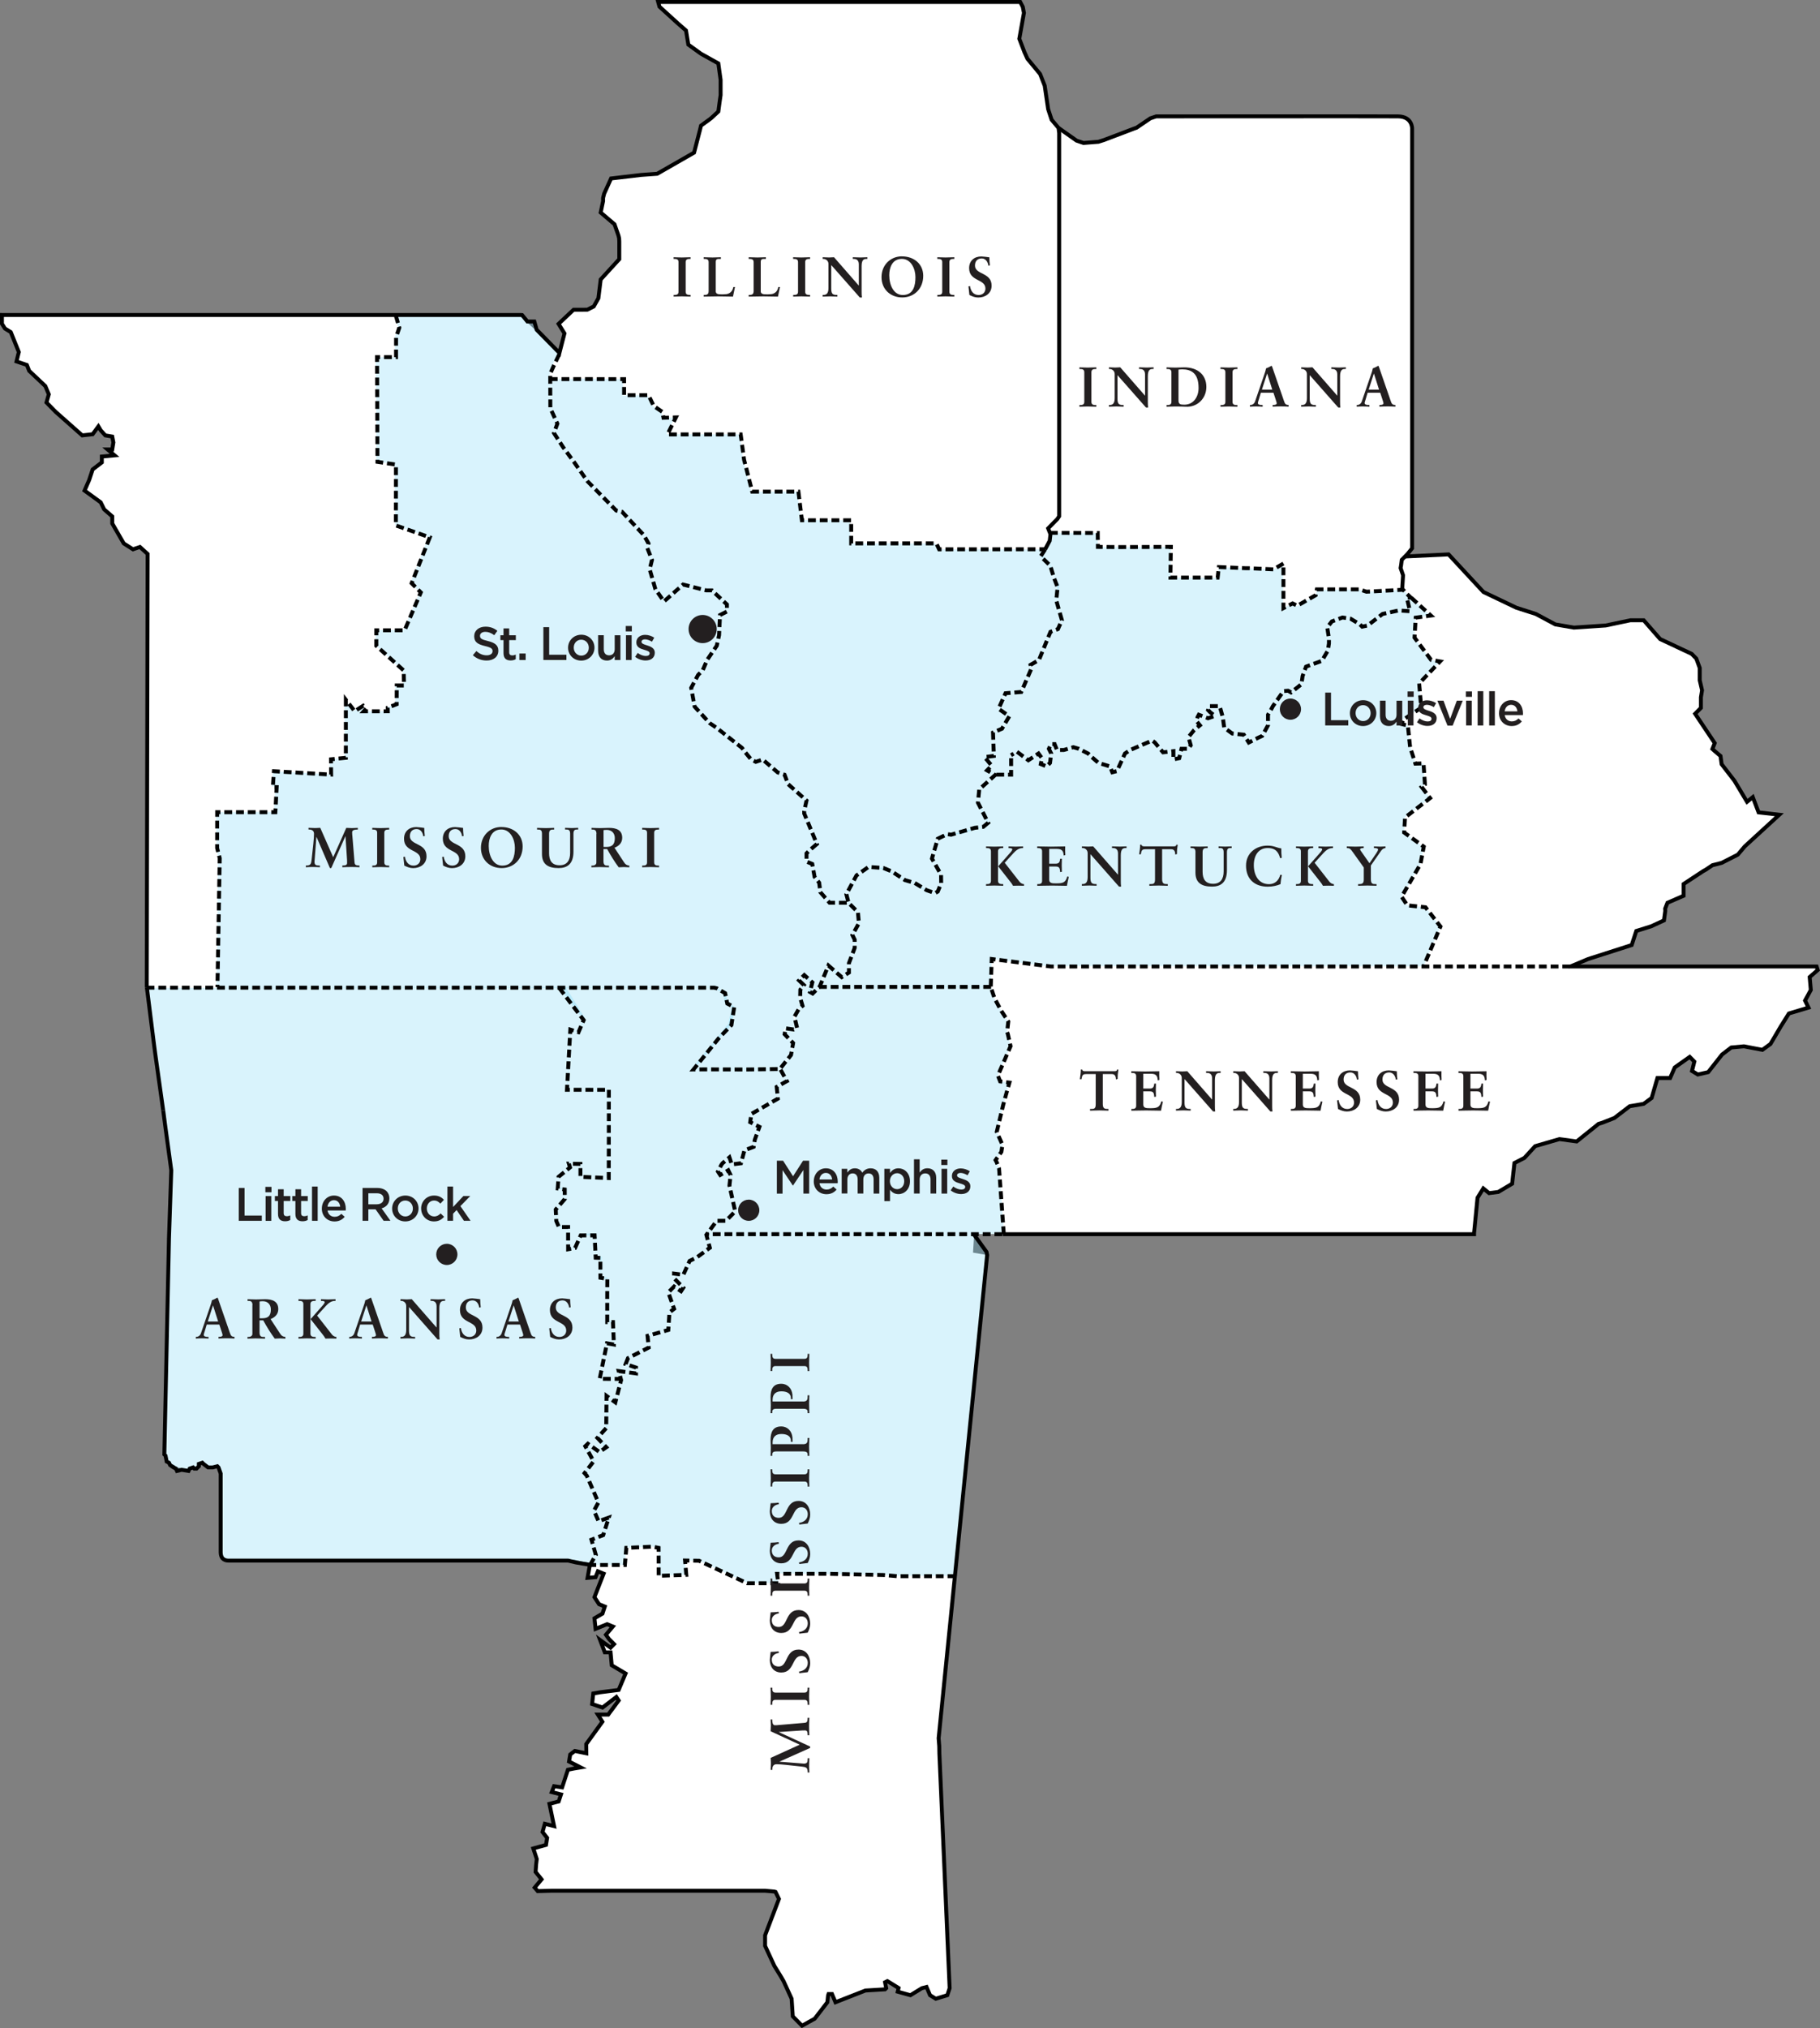 <?xml version="1.0" encoding="UTF-8"?><svg xmlns="http://www.w3.org/2000/svg" viewBox="0 0 465.2 518.09"><rect x="0" y="0" width="465.2" height="518.09" fill="#808080" stroke="none"/><g id="b"><polyline points="248.9 315.24 376.77 315.24 376.85 314.79 377.74 305.79 379.14 303.58 380.55 304.78 382.96 304.49 386.5 302.39 387.09 297.07 389.65 295.77 392.44 292.73 398.51 291.09 402.97 291.55 408.69 286.9 409.67 286.6 412.72 285.4 416.65 282.4 420.18 281.8 422.25 280.3 423.72 275.2 426.96 275.2 428.14 272.5 431.98 269.8 433.15 271 432.56 273.4 434.02 274.41 436.69 273.7 440.23 269.2 442.59 267.4 445.83 267.1 450.55 268 452.61 266.5 455.26 262 457.33 258.7 462.24 257.36 461.36 255.56 462.93 252.7 462.63 249.4 464.7 247.6 464.42 246.95 401.47 246.86 406.86 244.69 417.12 241.23 418.29 237.63 422.13 236.43 425.37 234.93 425.7 232.52 425.67 231.93 426.25 230.43 430.38 228.63 430.38 225.63 435.39 222.33 436.07 221.97 437.75 220.83 440.11 220.23 444.24 218.13 446 216.04 454.8 208.12 449.5 207.53 448.03 203.63 446.54 204.79 443.88 200.35 443.37 199.47 440.13 195.27 439.78 193.13 438.26 191.84 437.75 191.14 438.3 189.83 433.29 182.34 434.8 180.64 434.8 178.7 434.8 177.94 435.1 176.14 434.51 173.44 434.51 170.44 434.45 170.6 433.57 168.2 432.37 167 424.31 163.23 420.11 158.44 416.69 158.44 410.47 159.77 402.33 160.31 397.57 159.49 392.58 156.81 387.59 155.25 379.19 151.24 370.28 141.59 359.13 142.12 359.5 141.57 359.82 141.31 360.99 139.86 360.99 34.89 360.9 32 360.28 30.77 359.05 29.95 357.35 29.71 295.53 29.71 293.92 30.28 290.51 32.59 289.96 32.79 282.33 35.7 280.82 36.21 276.99 36.5 275.14 35.87 270.91 32.9 270.57 32.68 268.8 30.58 267.92 27.9 267.04 21.91 265.84 18.83 262.6 14.93 261.86 13.25 260.55 9.83 261.75 3.27 261.45 1.74 260.81 .5 168.27 .5 168.61 1.63 173.33 6.03 175.4 7.83 175.97 11.37 177.81 12.69 179.17 13.69 183.61 16.17 184.24 20.21 184.24 24.11 184.03 25.56 183.57 28.5 181.79 30.16 181.29 30.53 179.23 32.03 178.94 33.11 177.4 38.96 167.97 44.36 163.88 44.66 156.22 45.56 154.47 49.31 154.2 50.4 154.2 51.2 153.58 54.11 157.12 57.1 158.14 60.02 158.3 60.7 158.34 61.52 158.34 66.02 153.58 71.2 152.99 76 151.81 78.1 150.14 79.09 148.57 79.1 146.58 79.09 142.81 82.74 144.29 85.14 143.11 90.04 133.02 80.79 101 80.61 1.14 80.44 .55 80.43 .53 82.69 1.3 83.96 2.75 84.83 4.86 89.74 4.27 92.14 6.92 93.04 7.51 94.54 11.64 98.44 12.52 100.54 11.85 102.78 14.21 105.18 14.19 105.16 20.95 111.31 23.7 110.89 25.12 108.88 25.66 109.83 26.92 111.22 28.71 111.55 29.01 113.05 28.64 114.79 27.46 114.79 29.25 116.33 26 116.63 26.08 117.94 23.72 119.74 22.84 122.44 21.66 125.14 25.79 128.14 26.67 129.94 28.73 131.74 28.73 133.54 31.68 138.63 34.04 140.13 35.81 139.53 37.78 141.32 37.59 141.93 37.66 144.07 37.7 248.83 37.58 252 39.35 266.09 39.69 268.77 41.75 283.47 42.34 288.17 43.61 297.48 43.84 299.12 43.38 316.69 42.09 371.27 42.34 371.69 42.73 373.02 43.08 373.6 43.72 373.91 44.67 374.33 44.99 374.61 45.5 374.83 46.3 375.17 48.06 375.47 48.38 375.1 49.44 374.68 49.73 374.98 50.15 375.1 50.74 374.5 50.74 373.9 51.55 373.49 52.06 373.59 53.13 374.61 53.42 374.7 54.25 374.7 55.56 374.36 55.85 374.66 56.47 376.33 56.47 377.58 56.47 388.47 56.47 396.37 56.8 397.85 57.67 398.61 146.97 398.46 149 398.94 151.22 399.28 150.82 399.8 150.23 403.1 152.25 402.84 152.84 401.34 154.35 401.94 152 407.94 153.17 409.72 154.64 410.32 154.05 412.12 151.99 413.32 152.29 416.02 155.23 414.82 156.67 415.4 154.94 417.52 156.96 419.91 156.12 420.81 153.39 418.94 153.9 420.19 154.64 422.02 156.12 422.02 156.12 422.35 156.36 425.29 159.91 427.37 158.16 431.65 155.15 432 151.7 432.51 151.4 435.21 153.99 436.12 157.54 433.45 158.14 434.3 157.01 435.9 156.38 436.83 155.53 437.91 152.88 437.91 154.02 439.75 149.89 445.45 149.88 447.79 146.98 447.21 145.8 448.11 145.46 449.91 148.37 451.53 148.15 451.5 145.21 452.01 143.76 456.49 141.7 456.19 141.07 457.71 143.43 458.31 142.86 460.11 140.5 460.71 141.67 466.41 139.32 465.81 138.73 467.91 139.89 469.48 139.6 471.28 136.39 472.11 137.28 474.81 137.12 476.22 136.98 478.12 138.44 479.99 136.75 482.12 137.53 483.03 142.88 482.9 193.57 482.9 195.52 482.98 197.1 483.01 198.27 483.2 198.6 483.89 199.14 485.02 195.61 494.32 195.62 497 197.98 502.1 199.93 505.31 200.66 506.77 202.37 510.41 202.64 514.96 205.05 517.4 208.24 515.59 211.54 511.4 211.78 509.32 212.72 509.3 213.6 511.4 215.2 510.76 221.33 508.37 226.27 508.15 226.57 507.8 226.24 506.28 226.83 505.98 227.44 506.35 229.72 507.75 229.48 508.69 232.72 509.58 235.64 507.81 236.84 507.5 237.77 509.6 239.25 510.5 242.1 509.61 242.79 507.74 242.42 499.37 242.06 491.21 241.57 480.18 241.15 470.38 240.64 459.05 240.42 453.35 240.13 446.01 239.96 444.19 240.04 443.23 241.55 428.61 242.68 417.07 243.81 405.72 244.88 395.16 245.98 384.46 246.91 374.93 248 364.17 249.1 353.22 250.12 342.87 251.21 332.02 252.25 321.67 252.36 320.61 248.71 319.98 249 315.28" fill="#fff" stroke-width="0"/></g><g id="c"><polygon points="253.25 252.15 253.49 244.98 267.54 246.8 363.93 246.84 364.6 245.01 368.19 236.68 364.36 231.76 359.72 231.27 358.25 229.06 363.07 220.75 363.94 216.45 358.93 212.73 359.1 208.77 360.13 208.06 365.54 203.87 363.37 201.02 364.22 200.37 363.94 196.66 363.86 195.01 361.83 195.02 360.43 190.55 359.86 185.36 358.34 184.96 358.63 183.76 363.27 180.78 362.74 174.58 368.09 168.96 365.79 168.61 361.58 163.06 361.86 157.78 365.62 157.23 358.52 150.65 355.43 150.83 349.18 151.18 347.5 150.62 336.6 150.62 336.38 152.01 331.56 154.81 330.4 154.14 327.97 155.27 327.97 144.17 325.56 145.43 311.54 144.85 311.28 147.59 299.21 147.54 299.28 139.7 280.63 139.71 280.5 136.18 268.47 136.09 268.29 138.2 267.2 140.43 266 142.02 268.45 144.49 269.31 147.44 270.33 150.03 269.95 153.41 271.42 158.51 270.3 160.72 268.51 161.39 266.47 166.21 265.56 168.59 263.4 169.84 263.47 170.81 261.05 176.76 257.01 177.09 255.23 181.05 257.98 182.97 256.11 186.15 253.82 187.12 254.03 193.1 251.67 193.4 253.48 195.59 252.3 196.79 254.36 197.99 250.3 201.65 249.93 205.2 252.5 210.18 251.41 211.18 249.05 211.48 243.1 213.22 241.72 213.15 239.69 214.25 239.1 216.95 238.21 219.33 239.62 221.96 240.54 223.43 240.57 225.65 239.69 227.75 238.74 228.13 236.77 227.36 235.45 226.64 233.78 225.54 231.14 224.75 228.17 222.93 225.81 221.73 224.03 221.48 222 221.45 218.92 223.63 216.4 228.35 216.95 230.75 217.64 231.4 219.25 232.89 219.54 235.84 217.87 238.84 218.46 240.04 218.46 242.14 216.99 246.04 216.99 248.44 215.26 249.55 211.74 246.64 209.55 252.09 253.25 252.15" fill="#00aeef" opacity=".15" stroke-width="0"/></g><g id="d"><g opacity=".15"><polygon points="133.15 80.55 134.36 82.05 136.13 82.05 136.72 84.15 142.78 90.23 141.52 92.57 140.54 95.2 140.36 96.87 148.48 96.69 155.34 96.76 159.24 96.85 159.24 100.95 165.48 100.95 166.87 103.74 169.13 105.29 169.31 106.72 172.48 106.63 170.34 110.91 189.04 110.97 189.35 112.96 189.94 117.36 192.05 125.6 203.76 125.58 204.69 132.82 217.29 132.9 217.29 138.81 239.05 138.81 239.77 140.32 267.18 140.32 266.26 141.67 268.78 144.74 269.15 147.55 270.84 149.23 269.96 153.43 271.43 158.53 270.09 160.72 268.46 161.37 265.67 168.48 263.51 169.98 263.37 171.13 260.79 176.8 256.95 177.1 255.22 181.03 257.87 182.83 256.1 186.13 253.81 187.09 254.06 193.67 252 193.72 253.45 195.42 252.46 196.58 254.18 197.93 250.27 201.69 249.91 204.72 252.57 209.82 251.2 211.19 245.85 213.02 242.07 213.31 239.46 214.36 239.14 216.75 238.77 217.66 238.18 219.17 239.15 221.13 240.27 222.72 240.55 225.02 240.3 226.63 239.59 227.82 238.62 228.16 238.04 227.99 234.93 226.75 233.41 225.48 230.86 224.75 230.31 224.37 226.42 222.25 221.83 221.41 221.42 221.77 219.48 223.12 218.64 224.32 216.37 228.19 216.97 230.63 219.14 232.74 219.67 235.63 217.83 238.87 218.44 239.88 218.44 242.08 216.9 246.21 217 248.3 215.13 249.71 211.5 246.72 209.4 252.12 207.52 254.02 206.58 253.31 207.27 250.92 205.29 249.26 204.21 250.31 205.74 251.46 204.47 253.16 204.22 254.81 205.69 256.91 203.93 257.73 202.78 259.72 203.63 262.64 202.35 262.94 200.48 262.74 200.21 264.15 202.45 266.21 202.14 269.38 198.99 273.15 176.7 273.18 186.13 261.55 187.12 257.21 185.36 256.31 184.77 253.61 182.28 252.3 55.29 252.36 55.5 241.96 55.69 218.89 55.36 216.6 55.15 207.46 69.99 207.4 70.39 200.92 69.51 200.92 69.7 197.02 84.26 197.76 84.24 193.98 88.06 193.47 88.07 185.46 88.03 181.09 88.06 178.65 90.39 181.61 92.55 180.21 93.29 180.94 92.88 181.72 98.69 181.63 98.69 180.73 101.03 179.9 101.05 175.03 102.99 175.11 102.9 171.27 96.04 164.83 96.04 160.93 103.11 160.93 107.27 151.19 104.88 148.93 109.53 137.16 101 134.24 100.87 121.04 100.77 118.53 96.2 117.98 96.17 102.36 95.99 91.23 100.95 91.23 100.95 86.04 101.79 83.7 100.84 80.48 133.15 80.55" fill="#00aeef" stroke-width="0"/></g></g><g id="e"><polyline points="203.13 259.68 203.83 262.58 202.92 262.96 200.86 262.59 200.57 264.11 202.8 266.41 202.26 269.46 199.34 273.07 177.41 273.12 183.69 265.39 187.14 261.64 187.73 257.14 185.97 256.24 185.38 253.54 182.73 252.24 142.91 252.19 149.16 260.53 147.94 263.63 145.78 263.09 144.92 278.41 155.6 278.44 155.6 300.93 148.43 300.59 148.48 297.26 145.38 297.21 145.76 298.19 142.81 300.59 142.58 303.56 144.35 303.86 144.36 306.29 142.05 308.97 142.19 311.9 142.85 313.44 145.21 313.44 145.22 319.12 146.99 318.79 148.43 315.58 151.98 315.57 152.26 321.28 153.46 321.33 153.47 326.39 155.24 326.69 155.23 330.09 155.21 337.73 156.68 337.73 156.91 343.45 155.21 343.11 153.28 352.22 158.79 352.23 157.29 358.23 155.03 356.58 154.95 364.8 152.69 367.3 154.98 369.7 153.21 370.9 150.26 368.8 149.67 369.4 151.74 373.3 149.41 376.31 149.99 376.97 152.95 383.81 151.82 385.9 153 388.6 155.61 387.67 154.18 392.14 151.18 393.31 152.3 397.2 150.78 399.78 159.72 399.78 160.09 395.4 166.87 395.1 168.34 395.4 168.36 402.54 175.42 402.29 175.1 398.63 178.66 398.69 191.14 404.42 199 404.39 198.65 401.92 226.02 402.34 229.5 402.54 244.18 402.57 244.62 397.87 246.29 381.42 247.61 368.06 248.85 355.75 249.82 346 252.4 320.8 252.24 319.77 248.9 315.25 256.65 315.24 255.43 298.41 254.55 296.31 255.97 294.19 256.32 292.41 254.77 289.04 257.96 276.5 255.65 276.25 255.01 274.75 258.3 267.28 257.43 263.5 257.72 260.95 255.93 258.2 254.2 255.01 253.25 252.07 209.67 252.02 207.81 253.81 207.12 253.32 207.71 250.92 205.6 249.12 204.42 250.32 205.58 251.43 204.65 252.78 204.57 254.81 205.21 256.9 204.18 257.81" fill="#00aeef" opacity=".15" stroke-width="0"/></g><g id="f"><polygon points="56.54 397.37 56.51 376.47 55.71 374.51 54.08 374.81 53.26 374.81 51.67 373.55 50.9 373.91 50.84 374.56 50.64 374.97 49.8 375.15 49.39 374.76 48.54 375.11 48.15 375.7 46.37 375.4 45.35 375.68 45.01 375.11 43.26 373.8 42.65 373.18 42.07 371.12 43.16 318.99 43.63 304.67 43.65 297.62 39.64 269.1 37.64 252.35 144.62 252.17 149.59 260.23 147.93 263.65 145.84 263.19 145.06 278.4 149.69 278.39 155.65 278.39 155.66 300.92 148.44 300.55 148.46 297.27 145.46 297.24 145.76 298.2 142.87 300.56 142.61 303.29 144.38 303.59 144.41 306.27 142.32 308.69 142.22 311.42 142.91 313.18 145.27 313.18 145.27 318.88 147.05 318.77 148.51 315.28 152.05 314.98 152.34 320.98 153.81 320.98 153.52 326.08 155.29 326.38 155.29 337.48 156.76 337.48 156.96 343.43 155.19 343.13 153.34 352.2 158.77 352.25 157.25 358.28 155.11 356.62 155.18 364.5 152.87 367.24 155.22 369.64 153.19 370.91 150.24 368.81 149.92 369.34 151.98 373.24 149.62 376.24 153.16 383.74 151.98 385.84 153.16 388.54 155.81 387.64 154.34 392.14 151.16 393.33 152.28 397.22 150.77 399.77 147.78 399.22 145.52 398.65 59.65 398.59 57.75 398.6 57.03 398.27 56.54 397.37" fill="#00aeef" opacity=".15" stroke-width="0"/></g><g id="g"><polyline points="41.71 283.65 39.65 268.96 39.3 266.28 37.53 252.18" fill="none" stroke="#000"/><polyline points="253.25 252 253.49 244.98 268.62 246.89 401.14 246.89" fill="none" stroke="#000" stroke-dasharray="0 0 2 1"/><polyline points="401.01 246.89 464.33 246.89 464.62 247.79 462.56 249.59 462.85 252.89 461.38 255.59 462.26 257.39 457.25 258.89 455.19 262.18 452.54 266.68 450.47 268.18 445.76 267.28 442.51 267.58 440.16 269.38 436.62 273.88 433.97 274.48 432.49 273.58 433.08 271.18 431.9 269.98 428.07 272.68 426.89 275.38 423.65 275.38 422.17 280.48 420.11 281.98 416.57 282.58 412.65 285.58 409.6 286.78 408.61 287.08 403.01 291.58 398.59 290.98 392.4 292.78 389.65 295.78 387.1 297.08 386.51 302.38 382.97 304.48 380.61 304.78 379.14 303.58 377.66 305.97 376.78 314.97 376.78 315.27 256.33 315.27" fill="none" stroke="#000"/><line x1="256.19" y1="315.27" x2="180.57" y2="315.27" fill="none" stroke="#000" stroke-dasharray="0 0 2 1"/><path d="M172.18,75.34h.2c.51,0,1.05-.07,1.05-.82v-7.56c0-.75-.54-.82-1.05-.82h-.2v-.43c.55,0,1.4.06,2.1.06s1.56-.06,2.23-.06v.43h-.2c-.51,0-1.05.07-1.05.82v7.56c0,.75.54.82,1.05.82h.2v.43c-.68,0-1.53-.06-2.24-.06s-1.53.06-2.08.06v-.43Z" fill="#231f20" stroke-width="0"/><path d="M182.94,74.36c0,.58.4.75.85.81.58.04,1.22.04,1.87-.03.6-.07,1.11-.42,1.36-.78.23-.32.35-.72.44-1.04h.41c-.16.82-.35,1.63-.52,2.45-1.25,0-2.5-.06-3.74-.06s-2.49.06-3.74.06v-.43h.2c.51,0,1.06-.07,1.06-.97v-7.41c0-.75-.55-.82-1.06-.82h-.2v-.43c.75,0,1.49.06,2.24.06s1.43-.06,2.15-.06v.43h-.35c-.54,0-.96.01-.96.78v7.44Z" fill="#231f20" stroke-width="0"/><path d="M194.44,74.36c0,.58.4.75.85.81.58.04,1.22.04,1.87-.03.6-.07,1.11-.42,1.36-.78.23-.32.35-.72.44-1.04h.41c-.16.82-.35,1.63-.52,2.45-1.25,0-2.5-.06-3.74-.06s-2.5.06-3.74.06v-.43h.2c.51,0,1.06-.07,1.06-.97v-7.41c0-.75-.55-.82-1.06-.82h-.2v-.43c.75,0,1.49.06,2.24.06s1.43-.06,2.15-.06v.43h-.35c-.54,0-.96.01-.96.78v7.44Z" fill="#231f20" stroke-width="0"/><path d="M202.73,75.34h.2c.51,0,1.05-.07,1.05-.82v-7.56c0-.75-.54-.82-1.05-.82h-.2v-.43c.55,0,1.4.06,2.1.06s1.56-.06,2.23-.06v.43h-.2c-.51,0-1.05.07-1.05.82v7.56c0,.75.54.82,1.05.82h.2v.43c-.68,0-1.53-.06-2.24-.06s-1.53.06-2.08.06v-.43Z" fill="#231f20" stroke-width="0"/><path d="M219.49,72.94l.03-.03v-5.41c0-1.18-.81-1.36-1.23-1.36h-.31v-.43c.67,0,1.32.06,1.98.06.58,0,1.16-.06,1.74-.06v.43h-.21c-.6,0-1.26.12-1.26,1.83v6.56c0,.5.01,1.01.08,1.46h-.54l-7.3-8.28v5.94c0,1.25.24,1.69,1.33,1.69h.24v.43c-.61,0-1.22-.06-1.83-.06s-1.29.06-1.93.06v-.43h.2c.98,0,1.28-.68,1.28-1.83v-6.07c0-.81-.65-1.3-1.29-1.3h-.18v-.43c.54,0,1.09.06,1.63.06.43,0,.84-.06,1.26-.06l6.31,7.22Z" fill="#231f20" stroke-width="0"/><path d="M230.55,65.49c3.02,0,5.43,1.9,5.43,4.97,0,3.32-2.34,5.52-5.36,5.52s-5.3-2.08-5.3-5.18,2.28-5.32,5.23-5.32ZM230.76,75.36c2.75,0,3.23-2.47,3.23-4.57s-1.12-4.66-3.47-4.66c-2.48,0-3.22,2.25-3.22,4.18,0,2.58,1.16,5.05,3.46,5.05Z" fill="#231f20" stroke-width="0"/><path d="M239.59,75.34h.2c.51,0,1.05-.07,1.05-.82v-7.56c0-.75-.54-.82-1.05-.82h-.2v-.43c.55,0,1.4.06,2.1.06s1.56-.06,2.23-.06v.43h-.2c-.51,0-1.05.07-1.05.82v7.56c0,.75.54.82,1.05.82h.2v.43c-.68,0-1.53-.06-2.24-.06s-1.53.06-2.08.06v-.43Z" fill="#231f20" stroke-width="0"/><path d="M252.62,67.85c-.1-.94-.69-1.83-1.67-1.83-1.12,0-1.74.68-1.74,1.82,0,2.39,4.25,1.67,4.25,5.13,0,1.99-1.62,3.03-3.43,3.03-.79,0-1.56-.29-2.25-.65-.07-.74-.17-1.46-.24-2.19l.4-.09c.17,1.23.85,2.29,2.2,2.29.96,0,1.74-.62,1.74-1.64,0-2.55-4.17-1.76-4.17-5.23,0-1.87,1.3-2.98,3.13-2.98.4,0,1.6.16,2.04.22,0,.68.06,1.37.14,2.06l-.4.07Z" fill="#231f20" stroke-width="0"/><polyline points="267.13 140.35 266 142.12 268.45 144.49 269.39 147.57 270.33 150.03 270.19 151.35 269.99 153.39 271.43 158.43 270.41 160.71 268.51 161.39 265.56 168.59 263.4 169.84 263.59 170.87 261.05 176.76 257.01 177.09 255.23 181.05 257.98 182.97 256.11 186.15 253.82 187.12 254.03 193.1 251.67 193.4 253.48 195.59 252.3 196.79 254.36 197.99 250.3 201.65 249.96 205.04 252.58 210.17 251.34 211.21 249.15 211.47 243.1 213.22 242.15 213.07 239.69 214.25 238.21 219.33 240.54 223.43 240.57 225.65 239.69 227.75 239 228.16 236.86 227.4 233.78 225.54 231.32 224.83 227.97 222.62 225.81 221.73 222 221.45 218.92 223.63 216.33 228.42 216.81 230.28" fill="none" stroke="#000" stroke-dasharray="0 0 2 1"/><path d="M270.64,32.73l4.53,3.19,1.77.6,3.83-.3,1.41-.45,7.63-2.9.69-.24,3.54-2.4,1.49-.5s58.62-.04,61.82,0c3.7.05,3.59,3.14,3.59,3.14v2.22s0,104.97,0,104.97l-1.17,1.45-1.47,1.5-.17,1.35-.13.75.63,1.84-.24,3.83" fill="none" stroke="#000"/><polyline points="248.92 315.31 252.16 319.81 252.32 320.61 239.92 444.02 240.08 446.09 240.11 447.93 240.37 453.88 242.73 507.87 242.14 509.67 239.19 510.57 237.72 509.67 236.83 507.57 235.65 507.87 232.71 509.67 229.46 508.77 229.68 507.83 227.4 506.42 226.81 506.07 226.22 506.37 226.52 507.87 226.22 508.17 221.21 508.47 213.55 511.47 212.66 509.37 211.78 509.37 211.66 509.73 211.48 511.47 208.24 515.67 205 517.47 202.64 515.07 202.34 510.57 200.28 506.07 199.55 504.82 197.92 502.17 195.56 497.07 195.56 494.37 199.1 485.08 198.22 483.28 197.88 483.19 195.52 482.98 194.06 482.98 191.79 482.98 141.13 482.98 137.44 483.08 136.66 482.18 138.43 480.08 136.9 478.18 137.04 476.27 137.2 474.88 136.31 472.18 139.56 471.28 139.85 469.48 138.67 467.98 139.26 465.88 141.62 466.48 140.44 460.78 142.8 460.18 143.39 458.38 141.03 457.78 141.62 456.28 143.68 456.58 145.16 452.08 146.63 451.78 148.4 451.48 145.45 449.98 145.75 448.18 146.92 447.28 149.87 447.88 149.84 445.52 153.97 439.82 152.82 437.99 155.47 437.99 155.99 437.27 156.36 436.79 158.13 434.39 157.54 433.49 154 436.19 151.35 435.29 151.64 432.59 153.41 432.29 158.13 431.69 159.9 427.49 156.36 425.39 156.06 422.09 154.59 422.09 153.39 418.94 154 419.39 156.06 420.89 156.95 419.99 155.65 418.68 154.88 417.59 156.65 415.49 155.18 414.89 152.23 416.09 151.94 413.39 154 412.19 154.59 410.39 153.12 409.79 151.94 407.99 154.29 401.99 152.82 401.39 152.23 402.89 150.18 403.06 150.77 399.77" fill="none" stroke="#000"/><polyline points="150.78 399.84 152.3 397.2 151.18 393.31 154.18 392.14 155.61 387.67 153 388.6 151.82 385.9 152.95 383.81 149.99 376.97 149.41 376.31 151.74 373.3 149.6 369.43 150.26 368.8 153.21 370.9 154.98 369.7 152.69 367.3 154.95 364.8 155.03 356.58 157.29 358.23 158.76 352.54 158.15 350.24 162.57 350.84 162.57 349.34 159.92 348.44 160.51 346.94 165.81 344.24 165.52 341.24 170.82 339.74 171.12 335.24 172.3 334.34 170.82 330.14 172.3 328.64 174.07 329.84 174.66 328.94 172.3 326.54 172.3 325.34 174.66 325.64 176.27 322.1 178.19 321.14 181.44 318.74 180.55 315.44 183.2 311.85 185.56 311.85 187.92 309.45 186.45 302.85 186.74 300.15 186.15 298.95 184.09 300.15 183.5 299.25 184.39 297.54 184.68 297.15 186.45 295.65 187.04 297.45 189.4 297.15 190.28 293.85 192.64 292.95 192.93 291.15 194.11 287.85 191.75 286.65 192.05 284.55 198.83 280.65 198.53 277.65 200.47 276.54 201.13 276.17 199.36 272.96" fill="none" stroke="#000" stroke-dasharray="0 0 2 1"/><path d="M150.78,399.73l-3.54-.6-2.03-.48H58.6s-1.12.12-1.74-.61c-.48-.56-.45-1.59-.45-1.59v-20.03l-.56-1.57-.3-.3-1.18.3h-1.18l-1.18-.9-.3-.3-.88.3v.6l-.59.6h-.59l-.29-.3-.88.3-.29.6-1.77-.3-1.18.3-.29-.6-.59-.3-.88-.6-.29-.6-.59-.3-.29-1.5-.3-.3,1.18-55.19.59-17.4-.2-1.49-1.27-9.31-.59-4.5" fill="none" stroke="#000"/><polyline points="256.58 315.27 255.36 298.44 254.75 296.88 254.47 296.35 255.95 294.25 256.24 292.45 254.77 289.15 256.42 282.25 256.83 280.75 258.01 276.55 255.65 276.25 255.06 274.75 258.3 267.25 257.6 264.12 257.42 263.65 257.72 260.95 255.95 258.25 254.22 255.04 253.25 252.15" fill="none" stroke="#000" stroke-dasharray="0 0 2 1"/><polyline points="360.72 152.69 365.73 157.24 361.86 157.78 361.56 162.88 365.78 168.56 368.09 168.96 362.74 174.58 363.27 180.78 358.64 183.89 358.28 184.96 359.86 185.36 360.43 190.87 361.78 195.07 363.86 195.01 364.22 200.37 363.37 201.02 365.54 203.87 359.13 208.83 358.91 212.67 363.92 216.27 363.07 220.75 358.25 229.06 359.72 231.27 364.36 231.76 368.19 236.68 363.86 246.86" fill="none" stroke="#000" stroke-dasharray="0 0 2 1"/><polyline points="268.37 136.11 279.8 136.15 280.59 136.15 280.63 139.71 285.99 139.75 286.78 139.75 299.28 139.7 299.16 147.55 311.24 147.55 311.54 144.85 318.42 145.15 319.2 145.15 325.5 145.44 328.05 143.95 328.05 145.55 328.05 155.34 330.4 154.14 331.58 154.74 336.3 152.04 336.59 150.55 339.54 150.55 341.12 150.55 347.5 150.55 349.27 151.15 358.64 150.65 359.28 151.39 360.58 152.63 359.58 152.64 360.41 156.14 357.49 155.94 353.38 156.84 349.56 159.79 348.17 160.08 347.61 159.5 345.2 158.04 343.14 157.74 340.43 158.75 339.25 160.25 339.69 163.15 339.68 164.39 339.4 166.21 337.87 168.81 333.83 170.29 332.95 172.69 332.66 174.78 330 176.88 329.24 176.45 328.07 176.53 325.35 180.4 324.99 181.08 324.11 182.58 324.11 185.28 322.63 187.98 321.55 188.48 319.19 189.68 317.92 187.68 314.97 187.38 312.91 185.88 312.56 183.24 311.97 181.14 311.73 180.38 309.07 180.38 308.78 181.38 309.37 181.98 310.55 182.88 308.78 183.48 306.42 182.58 306.11 183.16 305.78 184.13 306.71 185.28 305.24 186.48 303.77 188.28 304.36 190.38 303.77 191.28 302 191.28 301.41 193.68 299.93 193.98 299.93 191.88 297.28 192.18 295.13 189.62 294.48 189.18 288.88 191.58 287.55 192.48 285.49 196.98 284.31 197.28 283.72 195.78 280.77 194.88 278.71 193.08 278.12 192.48 275.76 191.28 274.36 190.87 271.93 191.58 270.16 191.58 269.57 190.08 268.69 190.08 268.1 191.28 268.69 192.48 268.39 194.88 267.51 195.78 266.03 195.18 266.33 193.68 265.45 192.48 262.85 194.21 259.94 192.03 258.41 192.92" fill="none" stroke="#000" stroke-dasharray="0 0 2 1"/><line x1="209.33" y1="252.1" x2="253.4" y2="252.1" fill="none" stroke="#000" stroke-dasharray="0 0 2 1"/><polyline points="140.53 96.84 159.52 96.85 159.52 100.95 165.76 100.95 167.1 103.72 169.3 105.22 169.59 106.72 172.76 106.63 170.61 110.97 189.32 110.97 190.19 117.44 192.27 125.59 204.08 125.59 204.97 132.9 217.57 132.9 217.57 138.81 239.33 138.81 240.05 140.32 267.2 140.31" fill="none" stroke="#000" stroke-dasharray="0 0 2 1"/><polyline points="101.15 80.57 102.07 83.7 101.24 86.15 101.23 91.23 96.38 91.23 96.48 117.98 101.21 118.68 101.19 134.23 109.86 137.27 105.22 148.98 107.56 151.33 103.42 161.01 96.19 161.01 96.19 164.98 103.18 171.27 103.27 175.11 101.41 175.11 101.39 179.89 99.1 180.78 99.12 181.69 92.97 181.7 93.57 181.01 92.84 180.28 90.67 181.68 88.4 178.76 88.4 193.58 84.6 193.96 84.64 197.87 70.01 197.01 69.74 201.05 70.72 201.07 70.38 207.47 55.51 207.47 55.5 216.63 56.16 219.24 55.58 252.13" fill="none" stroke="#000" stroke-dasharray="0 0 2 1"/><polyline points="37.48 252.3 182.56 252.3 183.23 252.46 185.34 253.7 185.9 256.36 187.67 257.26 186.95 261.85 183.7 265.23 177.26 273.19 180.38 273.17 191.03 273.2 199.34 273.07 202.19 269.5 202.73 266.45 200.55 264.19 200.84 262.69 202.9 262.99 203.75 262.62 203.06 259.72 204.16 257.77 205.13 256.94 204.52 254.84 204.57 252.82 205.48 251.64 204.23 250.44 205.58 249.09 207.64 250.95 207.03 253.39 207.72 253.79 209.54 251.99 211.74 246.64 215.15 249.61 216.99 248.44 216.99 246.04 218.46 242.14 218.45 241.08 218.46 240.04 217.87 238.84 219.54 235.84 219.29 233.02 217.43 231.17 216.85 230.61 214.51 230.61 212.04 230.6 209.68 227.9 209.39 225.5 208.21 224 207.62 220.7 206.15 220.1 206.15 218 206.89 217.24 208.8 215.6 205.56 207.8 205.56 207.2 206.15 204.5 201.43 200.3 200.55 197.91 198.78 197.31 194.94 194.01 193.18 194.61 192 194.01 190.52 192.21 189.66 191.05 183.15 185.91 181.38 184.71 177.55 180.51 176.67 175.71 178.44 172.41 179.62 171.21 180.79 168.51 183.21 164.95 183.8 162.25 184.04 157.11 185.81 156.21 185.81 154.41 181.97 150.81 180.5 150.81 174.6 149.32 169.72 153.64 167.53 150.52 166.06 145.42 166.65 143.02 165.47 140.02 165.76 138.82 164.58 136.72 158.98 130.72 157.51 130.42 150.14 122.92 150.14 122.92 146.65 117.92 143.99 114.32 141.59 110.62 142.47 108.22 140.67 104.29 140.64 95.46 141.59 93.33 143.03 90.33" fill="none" stroke="#000" stroke-dasharray="0 0 2 1"/><polyline points="37.51 252.2 37.73 141.5 35.76 139.72 33.99 140.32 31.63 138.82 28.69 133.72 28.69 131.92 26.62 130.12 25.74 128.32 21.61 125.32 22.79 122.62 23.68 119.92 26.03 118.12 26.03 116.62 29.28 116.32 27.51 114.82 28.69 114.82 28.98 113.02 28.69 111.52 26.92 111.22 25.74 109.92 25.15 108.92 23.68 110.92 21.02 111.22 14.24 105.22 14.24 105.22 11.88 102.82 12.47 100.73 11.59 98.63 7.46 94.73 6.87 93.23 4.22 92.33 4.81 89.93 2.75 84.83 1.27 83.93 .5 82.71 .5 80.46 1.17 80.47 133.28 80.47 133.46 80.49 134.81 82.13 136.58 82.13 137.17 84.23 142.77 89.93 142.99 90.18 144.28 85.17 142.77 82.73 146.6 79.13 148.56 79.13 150.13 79.11 151.77 78.28 152.95 76.18 153.54 71.39 158.29 66.2 158.29 61.7 158.25 60.89 158.09 60.2 157.07 57.29 153.54 54.29 154.15 51.38 154.15 50.58 154.42 49.49 156.19 45.59 163.85 44.69 167.98 44.39 177.41 38.99 178.89 33.29 179.18 32.09 181.25 30.59 181.82 30.15 183.61 28.49 183.98 25.74 184.19 24.29 184.19 20.4 183.61 16.2 179.16 13.72 177.78 12.72 175.94 11.4 175.35 7.8 173.29 6 168.56 1.7 168.23 .5 260.77 .5 261.43 1.77 261.72 3.3 260.54 9.9 261.85 13.32 262.61 15 265.85 18.9 267.03 21.9 267.91 27.89 268.8 30.59 270.57 32.69 270.73 33.99 270.73 131.87 270.27 132.57 267.91 134.97 268.5 136.47 268.31 138.14 267.13 140.35" fill="none" stroke="#000"/><polyline points="401.47 246.86 405.87 245.01 406.75 244.72 417.07 241.41 418.25 237.81 422.08 236.61 425.32 235.11 425.65 232.7 425.62 232.11 426.21 230.61 430.33 228.82 430.33 225.82 435.35 222.52 436.02 222.15 437.7 221.02 440.06 220.42 444.19 218.32 445.96 216.22 454.8 208.12 449.5 207.52 448.02 203.62 446.55 204.82 443.89 200.38 443.31 199.42 440.06 195.22 439.77 193.12 438.25 191.83 437.7 191.32 438.29 189.82 433.28 182.33 434.76 180.83 434.76 178.88 434.76 178.13 435.05 176.33 434.46 173.78 434.46 170.78 434.46 170.63 433.58 168.23 432.4 167.03 424.34 163.25 420.14 158.45 416.72 158.45 410.42 159.78 402.29 160.32 397.56 159.51 392.57 156.84 387.58 155.24 379.18 151.23 370.26 141.62 359.1 142.15" fill="none" stroke="#000"/><polyline points="254.66 197.89 258.45 197.89 258.45 193.07" fill="none" stroke="#000" stroke-dasharray="0 0 2 1"/><polyline points="142.94 252.35 149.19 260.59 147.87 263.67 145.78 263.01 144.92 278.38 155.63 278.39 155.6 300.93 148.36 300.62 148.36 297.32 145.41 297.26 145.7 298.22 142.76 300.62 142.56 303.6 144.35 303.86 144.36 306.29 142.05 308.97 142.19 311.9 142.85 313.44 145.21 313.44 145.22 319.12 146.99 318.79 148.43 315.58 151.98 315.57 152.26 321.28 153.46 321.33 153.47 326.39 155.24 326.69 155.21 330.72 155.21 337.73 156.68 337.73 156.91 343.45 155.14 343.15 153.28 352.22 158.67 352.24" fill="none" stroke="#000" stroke-dasharray="0 0 2 1"/><path d="M275.9,103.47h.2c.51,0,1.05-.07,1.05-.82v-7.56c0-.75-.54-.82-1.05-.82h-.2v-.43c.55,0,1.4.06,2.1.06s1.56-.06,2.22-.06v.43h-.2c-.51,0-1.05.07-1.05.82v7.56c0,.75.54.82,1.05.82h.2v.43c-.68,0-1.53-.06-2.24-.06s-1.53.06-2.08.06v-.43Z" fill="#231f20" stroke-width="0"/><path d="M292.65,101.06l.03-.03v-5.41c0-1.18-.81-1.36-1.23-1.36h-.31v-.43c.67,0,1.32.06,1.98.06.58,0,1.16-.06,1.74-.06v.43h-.21c-.6,0-1.26.12-1.26,1.83v6.56c0,.5.01,1.01.08,1.46h-.54l-7.3-8.28v5.94c0,1.25.24,1.69,1.33,1.69h.24v.43c-.61,0-1.22-.06-1.83-.06s-1.29.06-1.93.06v-.43h.2c.98,0,1.28-.68,1.28-1.83v-6.07c0-.81-.65-1.3-1.29-1.3h-.18v-.43c.54,0,1.09.06,1.63.06.42,0,.84-.06,1.26-.06l6.31,7.22Z" fill="#231f20" stroke-width="0"/><path d="M298.17,103.47h.2c.51,0,1.05-.07,1.05-.82v-7.56c0-.75-.54-.82-1.05-.82h-.2v-.43c.43,0,1.36.06,2.27.06s1.67-.06,2.28-.06c3.49,0,5.63,1.99,5.63,5s-2.38,5.23-5.26,5.06c-.62-.03-1.62-.06-2.58-.06s-1.97.06-2.34.06v-.43ZM301.23,102.24c0,1.01.45,1.14,1.47,1.14,2.41,0,3.66-2.05,3.66-4.27,0-3.81-1.9-4.76-4.17-4.76-.33,0-.65.04-.96.07v7.82Z" fill="#231f20" stroke-width="0"/><path d="M311.96,103.47h.2c.51,0,1.05-.07,1.05-.82v-7.56c0-.75-.54-.82-1.05-.82h-.2v-.43c.55,0,1.4.06,2.1.06s1.56-.06,2.23-.06v.43h-.2c-.51,0-1.05.07-1.05.82v7.56c0,.75.54.82,1.05.82h.2v.43c-.68,0-1.53-.06-2.24-.06s-1.53.06-2.08.06v-.43Z" fill="#231f20" stroke-width="0"/><path d="M321.83,101.84c-.14.49-.31.87-.31,1.12,0,.43.59.5,1.06.5h.16v.43c-.57-.03-1.15-.06-1.71-.06-.51,0-1.02.03-1.53.06v-.43h.08c.55,0,1.02-.33,1.23-.94l2.27-6.62c.18-.53.44-1.25.52-1.79.45-.16,1.02-.45,1.29-.62.04-.01.07-.03.11-.03s.07,0,.1.04c.04.12.08.25.13.36l2.61,7.54c.17.5.34,1.04.52,1.47.17.4.47.58.94.58h.08v.43c-.64-.03-1.28-.06-1.96-.06s-1.4.03-2.13.06v-.43h.16c.33,0,.88-.06.88-.42,0-.19-.13-.58-.28-1.04l-.55-1.67h-3.22l-.45,1.5ZM323.9,95.45h-.03l-1.32,4.08h2.65l-1.3-4.08Z" fill="#231f20" stroke-width="0"/><path d="M341.79,101.06l.03-.03v-5.41c0-1.18-.81-1.36-1.23-1.36h-.31v-.43c.67,0,1.32.06,1.98.06.58,0,1.16-.06,1.74-.06v.43h-.21c-.59,0-1.26.12-1.26,1.83v6.56c0,.5.01,1.01.08,1.46h-.54l-7.3-8.28v5.94c0,1.25.24,1.69,1.33,1.69h.24v.43c-.61,0-1.22-.06-1.83-.06s-1.29.06-1.93.06v-.43h.2c.98,0,1.28-.68,1.28-1.83v-6.07c0-.81-.65-1.3-1.29-1.3h-.18v-.43c.54,0,1.09.06,1.63.06.43,0,.84-.06,1.26-.06l6.31,7.22Z" fill="#231f20" stroke-width="0"/><path d="M349.12,101.84c-.14.49-.31.87-.31,1.12,0,.43.6.5,1.06.5h.16v.43c-.57-.03-1.15-.06-1.72-.06-.51,0-1.02.03-1.53.06v-.43h.08c.55,0,1.02-.33,1.23-.94l2.27-6.62c.18-.53.44-1.25.52-1.79.45-.16,1.02-.45,1.29-.62.04-.01.07-.03.11-.03s.07,0,.1.04c.04.12.08.25.13.36l2.61,7.54c.17.5.34,1.04.52,1.47.17.4.47.58.94.58h.09v.43c-.64-.03-1.28-.06-1.96-.06s-1.4.03-2.13.06v-.43h.16c.33,0,.88-.06.88-.42,0-.19-.13-.58-.28-1.04l-.55-1.67h-3.22l-.45,1.5ZM351.19,95.45h-.03l-1.32,4.08h2.65l-1.3-4.08Z" fill="#231f20" stroke-width="0"/></g><g id="h"><polyline points="244.2 402.63 229.29 402.63 225.75 402.33 225.75 402.33 212.6 402.05 212.19 402.03 198.63 402.03 198.93 404.43 198.63 404.43 191.58 404.43 190.97 404.43 178.67 398.69 175.1 398.63 175.42 402.29 168.36 402.54 168.34 395.4 166.82 395.09 160.09 395.4 159.72 399.78 150.81 399.78" fill="none" stroke="#000" stroke-dasharray="0 0 2 1"/></g><g id="i"><path d="M332.55,181.15c0,1.5-1.21,2.71-2.71,2.71s-2.71-1.21-2.71-2.71,1.21-2.71,2.71-2.71,2.71,1.21,2.71,2.71Z" fill="#231f20" stroke-width="0"/><path d="M183.2,160.69c0,1.99-1.61,3.6-3.6,3.6s-3.6-1.61-3.6-3.6,1.61-3.6,3.6-3.6,3.6,1.61,3.6,3.6Z" fill="#231f20" stroke-width="0"/><path d="M116.92,320.43c0,1.5-1.21,2.71-2.71,2.71s-2.71-1.21-2.71-2.71,1.21-2.71,2.71-2.71,2.71,1.21,2.71,2.71Z" fill="#231f20" stroke-width="0"/><path d="M194.09,309.15c0,1.5-1.21,2.71-2.71,2.71s-2.71-1.21-2.71-2.71,1.21-2.71,2.71-2.71,2.71,1.21,2.71,2.71Z" fill="#231f20" stroke-width="0"/><path d="M198.59,296.5h1.57l2.55,3.97,2.55-3.97h1.57v8.4h-1.48v-6.02l-2.65,3.96h-.05l-2.63-3.93v6h-1.45v-8.4Z" fill="#231f20" stroke-width="0"/><path d="M208.01,301.76v-.02c0-1.81,1.28-3.3,3.09-3.3,2.01,0,3.03,1.58,3.03,3.41,0,.13-.01.26-.02.41h-4.65c.16,1.03.89,1.61,1.82,1.61.71,0,1.21-.26,1.71-.76l.85.76c-.6.72-1.43,1.19-2.59,1.19-1.83,0-3.25-1.33-3.25-3.29ZM212.7,301.29c-.1-.94-.65-1.67-1.61-1.67-.89,0-1.51.68-1.64,1.67h3.25Z" fill="#231f20" stroke-width="0"/><path d="M215.12,298.57h1.45v.96c.41-.56.96-1.09,1.93-1.09.91,0,1.56.44,1.9,1.12.5-.67,1.18-1.12,2.13-1.12,1.38,0,2.22.88,2.22,2.42v4.04h-1.45v-3.6c0-1.01-.47-1.55-1.28-1.55s-1.35.55-1.35,1.57v3.57h-1.45v-3.61c0-.98-.48-1.54-1.28-1.54s-1.35.6-1.35,1.57v3.57h-1.45v-6.33Z" fill="#231f20" stroke-width="0"/><path d="M226.04,298.57h1.45v1.06c.47-.66,1.13-1.19,2.16-1.19,1.49,0,2.94,1.17,2.94,3.29v.02c0,2.1-1.44,3.29-2.94,3.29-1.06,0-1.71-.53-2.16-1.12v2.9h-1.45v-8.25ZM231.12,301.74v-.02c0-1.22-.83-2.03-1.81-2.03s-1.85.82-1.85,2.03v.02c0,1.21.86,2.03,1.85,2.03s1.81-.78,1.81-2.03Z" fill="#231f20" stroke-width="0"/><path d="M233.62,296.14h1.45v3.39c.41-.59,1-1.1,1.98-1.1,1.43,0,2.25.96,2.25,2.42v4.04h-1.45v-3.6c0-.98-.49-1.55-1.35-1.55s-1.43.59-1.43,1.57v3.57h-1.45v-8.75Z" fill="#231f20" stroke-width="0"/><path d="M240.6,296.22h1.56v1.38h-1.56v-1.38ZM240.66,298.57h1.45v6.33h-1.45v-6.33Z" fill="#231f20" stroke-width="0"/><path d="M243.01,304.07l.65-.98c.7.52,1.43.78,2.07.78s.98-.26.98-.68v-.02c0-.49-.67-.66-1.42-.89-.94-.26-1.98-.65-1.98-1.86v-.02c0-1.2,1-1.93,2.25-1.93.79,0,1.66.28,2.33.72l-.58,1.03c-.61-.37-1.26-.6-1.79-.6-.56,0-.89.26-.89.62v.02c0,.47.68.66,1.43.9.92.29,1.97.71,1.97,1.85v.02c0,1.33-1.03,1.99-2.35,1.99-.9,0-1.9-.32-2.69-.95Z" fill="#231f20" stroke-width="0"/><path d="M61.03,303.46h1.48v7.05h4.41v1.34h-5.89v-8.4Z" fill="#231f20" stroke-width="0"/><path d="M67.83,303.18h1.56v1.38h-1.56v-1.38ZM67.89,305.53h1.45v6.33h-1.45v-6.33Z" fill="#231f20" stroke-width="0"/><path d="M71.06,310.11v-3.33h-.8v-1.25h.8v-1.74h1.45v1.74h1.7v1.25h-1.7v3.11c0,.56.29.79.78.79.32,0,.61-.07.9-.22v1.19c-.36.2-.76.32-1.31.32-1.07,0-1.82-.47-1.82-1.86Z" fill="#231f20" stroke-width="0"/><path d="M75.51,310.11v-3.33h-.8v-1.25h.8v-1.74h1.45v1.74h1.7v1.25h-1.7v3.11c0,.56.29.79.78.79.32,0,.61-.07.9-.22v1.19c-.36.2-.76.32-1.31.32-1.07,0-1.82-.47-1.82-1.86Z" fill="#231f20" stroke-width="0"/><path d="M79.75,303.1h1.45v8.75h-1.45v-8.75Z" fill="#231f20" stroke-width="0"/><path d="M82.27,308.72v-.02c0-1.81,1.28-3.3,3.09-3.3,2.01,0,3.03,1.58,3.03,3.41,0,.13-.01.26-.02.41h-4.65c.16,1.03.89,1.61,1.82,1.61.71,0,1.21-.26,1.71-.76l.85.76c-.6.72-1.43,1.19-2.59,1.19-1.83,0-3.25-1.33-3.25-3.29ZM86.96,308.25c-.1-.94-.65-1.67-1.61-1.67-.89,0-1.51.68-1.64,1.67h3.25Z" fill="#231f20" stroke-width="0"/><path d="M92.67,303.46h3.74c1.06,0,1.88.31,2.42.84.44.46.7,1.08.7,1.81v.02c0,1.38-.83,2.21-1.99,2.54l2.27,3.18h-1.75l-2.06-2.93h-1.85v2.93h-1.48v-8.4ZM96.31,307.63c1.06,0,1.73-.55,1.73-1.4v-.02c0-.9-.65-1.39-1.74-1.39h-2.15v2.82h2.16Z" fill="#231f20" stroke-width="0"/><path d="M100.23,308.73v-.02c0-1.81,1.44-3.31,3.38-3.31s3.37,1.47,3.37,3.29v.02c0,1.8-1.44,3.3-3.39,3.3s-3.36-1.48-3.36-3.27ZM105.53,308.73v-.02c0-1.12-.8-2.04-1.94-2.04s-1.91.91-1.91,2.02v.02c0,1.1.8,2.03,1.93,2.03s1.92-.91,1.92-2Z" fill="#231f20" stroke-width="0"/><path d="M107.64,308.73v-.02c0-1.8,1.39-3.31,3.3-3.31,1.19,0,1.93.44,2.53,1.09l-.91.97c-.44-.47-.91-.79-1.63-.79-1.06,0-1.83.91-1.83,2.02v.02c0,1.13.78,2.03,1.89,2.03.68,0,1.19-.31,1.64-.78l.88.86c-.62.7-1.35,1.19-2.59,1.19-1.88,0-3.27-1.48-3.27-3.27Z" fill="#231f20" stroke-width="0"/><path d="M114.36,303.1h1.45v5.23l2.63-2.81h1.76l-2.52,2.58,2.6,3.75h-1.7l-1.87-2.75-.9.94v1.81h-1.45v-8.75Z" fill="#231f20" stroke-width="0"/><path d="M338.73,176.92h1.48v7.05h4.41v1.34h-5.89v-8.4Z" fill="#231f20" stroke-width="0"/><path d="M345.04,182.19v-.02c0-1.81,1.44-3.31,3.38-3.31s3.37,1.48,3.37,3.29v.02c0,1.8-1.44,3.3-3.39,3.3s-3.36-1.48-3.36-3.27ZM350.34,182.19v-.02c0-1.12-.8-2.04-1.94-2.04s-1.91.91-1.91,2.02v.02c0,1.1.8,2.03,1.93,2.03s1.92-.91,1.92-2Z" fill="#231f20" stroke-width="0"/><path d="M352.72,183.01v-4.03h1.45v3.6c0,.98.49,1.54,1.36,1.54s1.43-.58,1.43-1.56v-3.57h1.46v6.33h-1.46v-.98c-.41.6-1,1.12-1.98,1.12-1.43,0-2.25-.96-2.25-2.43Z" fill="#231f20" stroke-width="0"/><path d="M359.78,176.63h1.56v1.38h-1.56v-1.38ZM359.84,178.98h1.45v6.33h-1.45v-6.33Z" fill="#231f20" stroke-width="0"/><path d="M362.19,184.49l.65-.98c.7.52,1.43.78,2.08.78s.98-.26.98-.68v-.02c0-.49-.67-.66-1.42-.89-.94-.26-1.98-.65-1.98-1.86v-.02c0-1.2,1-1.93,2.25-1.93.79,0,1.66.28,2.33.72l-.58,1.03c-.61-.37-1.26-.6-1.79-.6-.56,0-.89.26-.89.62v.02c0,.47.68.66,1.43.9.92.29,1.97.71,1.97,1.85v.02c0,1.33-1.03,1.99-2.35,1.99-.9,0-1.89-.32-2.69-.95Z" fill="#231f20" stroke-width="0"/><path d="M367.4,178.98h1.56l1.7,4.65,1.71-4.65h1.52l-2.59,6.38h-1.31l-2.6-6.38Z" fill="#231f20" stroke-width="0"/><path d="M374.68,176.63h1.56v1.38h-1.56v-1.38ZM374.74,178.98h1.45v6.33h-1.45v-6.33Z" fill="#231f20" stroke-width="0"/><path d="M377.69,176.56h1.45v8.76h-1.45v-8.76Z" fill="#231f20" stroke-width="0"/><path d="M380.64,176.56h1.45v8.76h-1.45v-8.76Z" fill="#231f20" stroke-width="0"/><path d="M383.16,182.17v-.02c0-1.81,1.28-3.3,3.09-3.3,2.01,0,3.03,1.58,3.03,3.41,0,.13-.01.26-.02.41h-4.65c.16,1.03.89,1.61,1.82,1.61.71,0,1.21-.26,1.71-.76l.85.76c-.6.72-1.43,1.19-2.59,1.19-1.83,0-3.25-1.33-3.25-3.29ZM387.85,181.71c-.1-.94-.65-1.67-1.61-1.67-.89,0-1.51.68-1.64,1.67h3.25Z" fill="#231f20" stroke-width="0"/><path d="M120.87,167.37l.89-1.06c.8.7,1.62,1.09,2.65,1.09.91,0,1.49-.43,1.49-1.06v-.02c0-.6-.34-.92-1.9-1.28-1.79-.43-2.79-.96-2.79-2.51v-.02c0-1.44,1.2-2.43,2.87-2.43,1.22,0,2.19.37,3.05,1.06l-.79,1.12c-.76-.56-1.51-.86-2.28-.86-.86,0-1.37.44-1.37,1v.02c0,.65.38.94,2,1.32,1.77.43,2.69,1.07,2.69,2.46v.02c0,1.57-1.24,2.51-3,2.51-1.28,0-2.49-.44-3.5-1.34Z" fill="#231f20" stroke-width="0"/><path d="M128.7,166.85v-3.33h-.8v-1.25h.8v-1.74h1.45v1.74h1.7v1.25h-1.7v3.11c0,.56.29.79.78.79.32,0,.61-.07.9-.22v1.19c-.36.2-.76.32-1.31.32-1.07,0-1.82-.47-1.82-1.86Z" fill="#231f20" stroke-width="0"/><path d="M132.76,166.94h1.6v1.66h-1.6v-1.66Z" fill="#231f20" stroke-width="0"/><path d="M138.89,160.2h1.48v7.05h4.41v1.34h-5.89v-8.4Z" fill="#231f20" stroke-width="0"/><path d="M145.2,165.47v-.02c0-1.81,1.44-3.31,3.38-3.31s3.37,1.48,3.37,3.29v.02c0,1.8-1.44,3.3-3.39,3.3s-3.36-1.48-3.36-3.27ZM150.5,165.47v-.02c0-1.12-.8-2.04-1.94-2.04s-1.91.91-1.91,2.02v.02c0,1.1.8,2.03,1.93,2.03s1.92-.91,1.92-2Z" fill="#231f20" stroke-width="0"/><path d="M152.88,166.29v-4.03h1.45v3.6c0,.98.49,1.54,1.36,1.54s1.43-.58,1.43-1.56v-3.57h1.46v6.33h-1.46v-.98c-.41.6-1,1.12-1.98,1.12-1.43,0-2.25-.96-2.25-2.43Z" fill="#231f20" stroke-width="0"/><path d="M159.94,159.91h1.56v1.38h-1.56v-1.38ZM160,162.27h1.45v6.33h-1.45v-6.33Z" fill="#231f20" stroke-width="0"/><path d="M162.35,167.77l.65-.98c.7.52,1.43.78,2.07.78s.98-.26.98-.68v-.02c0-.49-.67-.66-1.42-.89-.94-.26-1.98-.65-1.98-1.86v-.02c0-1.2,1-1.93,2.25-1.93.79,0,1.66.28,2.33.72l-.58,1.03c-.61-.37-1.26-.6-1.79-.6-.56,0-.89.26-.89.62v.02c0,.47.68.66,1.43.9.92.29,1.97.71,1.97,1.85v.02c0,1.33-1.03,1.99-2.35,1.99-.9,0-1.9-.32-2.69-.95Z" fill="#231f20" stroke-width="0"/><path d="M85.15,219.02l3.36-7.54c.43,0,.94.06,1.45.06s1.01-.06,1.5-.06v.43h-.13c-.43,0-1.29.03-1.32.66-.01.37.04.81.07,1.12l.54,6.6c.06.72.41.78,1.26.81v.43c-.67-.03-1.36-.06-2.04-.06-.78,0-1.56.03-2.34.06v-.43c.74-.04,1.22-.04,1.22-.68,0-.17,0-.33-.01-.71l-.4-6.08h-.03l-3.61,8.12h-.34l-3.43-7.96h-.03l-.48,6.33c0,.46.11.69.3.82.21.13.51.14.91.16h.17v.43c-.64-.03-1.29-.06-1.93-.06-.55,0-1.12.03-1.67.06v-.43h.2c1.12-.04,1.16-.53,1.29-1.57l.43-4.01c.11-1.02.17-1.96.17-2.54,0-.81-.61-1.08-1.23-1.08h-.18v-.43c.58,0,1.15.06,1.73.06.43,0,.85-.06,1.28-.06l3.32,7.54Z" fill="#231f20" stroke-width="0"/><path d="M95.15,221.11h.2c.51,0,1.05-.07,1.05-.82v-7.56c0-.75-.54-.82-1.05-.82h-.2v-.43c.55,0,1.4.06,2.1.06s1.56-.06,2.23-.06v.43h-.2c-.51,0-1.05.07-1.05.82v7.56c0,.75.54.82,1.05.82h.2v.43c-.68,0-1.53-.06-2.24-.06s-1.53.06-2.08.06v-.43Z" fill="#231f20" stroke-width="0"/><path d="M108.18,213.61c-.1-.94-.69-1.83-1.67-1.83-1.12,0-1.74.68-1.74,1.82,0,2.39,4.25,1.67,4.25,5.13,0,1.99-1.62,3.03-3.43,3.03-.79,0-1.56-.29-2.25-.65-.07-.74-.17-1.46-.24-2.19l.4-.09c.17,1.23.85,2.29,2.2,2.29.96,0,1.74-.62,1.74-1.64,0-2.55-4.17-1.76-4.17-5.23,0-1.87,1.3-2.98,3.13-2.98.4,0,1.6.16,2.04.22,0,.68.06,1.37.14,2.06l-.4.07Z" fill="#231f20" stroke-width="0"/><path d="M118.1,213.61c-.1-.94-.69-1.83-1.67-1.83-1.12,0-1.74.68-1.74,1.82,0,2.39,4.25,1.67,4.25,5.13,0,1.99-1.62,3.03-3.43,3.03-.79,0-1.56-.29-2.25-.65-.07-.74-.17-1.46-.24-2.19l.4-.09c.17,1.23.85,2.29,2.2,2.29.96,0,1.74-.62,1.74-1.64,0-2.55-4.17-1.76-4.17-5.23,0-1.87,1.3-2.98,3.13-2.98.4,0,1.6.16,2.04.22,0,.68.06,1.37.14,2.06l-.4.07Z" fill="#231f20" stroke-width="0"/><path d="M128.16,211.26c3.02,0,5.43,1.9,5.43,4.97,0,3.32-2.34,5.52-5.36,5.52s-5.3-2.08-5.3-5.18,2.28-5.32,5.23-5.32ZM128.38,221.12c2.75,0,3.23-2.47,3.23-4.57s-1.12-4.66-3.47-4.66c-2.48,0-3.22,2.25-3.22,4.18,0,2.58,1.16,5.05,3.46,5.05Z" fill="#231f20" stroke-width="0"/><path d="M138.53,212.96c0-1.04-.52-1.05-1.09-1.05h-.17v-.43c.61,0,1.36.06,2.25.06s1.56-.06,2.13-.06v.43h-.17c-.57,0-1.13.01-1.13,1.05v4.97c0,1.83.67,3.1,2.69,3.1,1.87,0,2.69-1.21,2.69-3.16v-4.92c0-1.04-.54-1.05-1.02-1.05h-.28v-.43c.57,0,1.15.06,1.72.06s1.09-.06,1.64-.06v.43h-.3c-.38,0-.91.01-.91,1.05v4.6c0,3.26-1.7,4.2-3.81,4.2-2.72,0-4.24-1.01-4.24-3.59v-5.21Z" fill="#231f20" stroke-width="0"/><path d="M152.46,213.01c0-1.05-.57-1.1-1.01-1.1h-.26v-.43c.45,0,1.33.06,2.2.06s1.53-.06,2.28-.06c1.79,0,3.37.49,3.37,2.54,0,1.3-.85,2.09-1.97,2.54l2.42,3.69c.4.61.68.78,1.37.87v.43c-.47,0-.92-.06-1.39-.06-.44,0-.89.06-1.33.06-1.09-1.46-2.03-3.01-2.95-4.67h-.94v3.09c0,1.11.51,1.15,1.16,1.15h.25v.43c-.81,0-1.63-.06-2.44-.06-.68,0-1.35.06-2.06.06v-.43h.26c.52,0,1.01-.25,1.01-.78v-7.32ZM154.28,216.35h.69c1.42,0,2.18-.55,2.18-2.25,0-1.28-.81-2.11-2.07-2.11-.43,0-.61.04-.81.06v4.3Z" fill="#231f20" stroke-width="0"/><path d="M164.14,221.11h.2c.51,0,1.05-.07,1.05-.82v-7.56c0-.75-.54-.82-1.05-.82h-.2v-.43c.55,0,1.4.06,2.1.06s1.56-.06,2.22-.06v.43h-.2c-.51,0-1.05.07-1.05.82v7.56c0,.75.54.82,1.05.82h.2v.43c-.68,0-1.53-.06-2.24-.06s-1.53.06-2.08.06v-.43Z" fill="#231f20" stroke-width="0"/><path d="M52.39,339.88c-.14.49-.31.86-.31,1.12,0,.43.6.5,1.06.5h.16v.43c-.57-.03-1.15-.06-1.72-.06-.51,0-1.02.03-1.53.06v-.43h.09c.55,0,1.02-.33,1.23-.94l2.27-6.62c.18-.53.44-1.25.52-1.79.45-.16,1.02-.45,1.29-.62.04-.01.07-.03.11-.03s.07,0,.1.04c.04.12.08.25.13.36l2.61,7.54c.17.5.34,1.04.52,1.47.17.4.47.58.94.58h.08v.43c-.64-.03-1.28-.06-1.96-.06s-1.4.03-2.13.06v-.43h.16c.33,0,.88-.06.88-.42,0-.19-.13-.58-.28-1.04l-.55-1.67h-3.22l-.45,1.5ZM54.46,333.49h-.03l-1.32,4.08h2.65l-1.3-4.08Z" fill="#231f20" stroke-width="0"/><path d="M64.54,333.41c0-1.05-.57-1.1-1.01-1.1h-.25v-.43c.45,0,1.33.06,2.2.06s1.53-.06,2.28-.06c1.79,0,3.37.49,3.37,2.54,0,1.3-.85,2.09-1.97,2.54l2.42,3.69c.4.61.68.78,1.37.87v.43c-.47,0-.92-.06-1.39-.06-.44,0-.89.06-1.33.06-1.09-1.46-2.03-3.01-2.95-4.67h-.94v3.09c0,1.11.51,1.15,1.16,1.15h.25v.43c-.81,0-1.63-.06-2.44-.06-.68,0-1.35.06-2.06.06v-.43h.25c.52,0,1.01-.25,1.01-.78v-7.33ZM66.36,336.75h.69c1.42,0,2.18-.55,2.18-2.25,0-1.28-.81-2.11-2.07-2.11-.43,0-.61.04-.81.06v4.3Z" fill="#231f20" stroke-width="0"/><path d="M76.29,341.51h.2c.51,0,1.05-.07,1.05-.82v-7.56c0-.75-.54-.82-1.05-.82h-.2v-.43c.57,0,1.42.06,2.14.06.77,0,1.67-.06,2.25-.06v.43h-.17c-.43,0-1.16.01-1.16.82v7.56c0,.81.74.82,1.16.82h.17v.43c-.58,0-1.49-.06-2.25-.06-.72,0-1.57.06-2.14.06v-.43ZM82.05,331.88c.61,0,1.2.06,1.81.06s1.26-.06,1.9-.06v.43h-.18c-.94,0-1.7.65-2.28,1.28l-2.24,2.47,3.64,4.66c.3.43.75.79,1.29.79v.43c-.47,0-.96-.03-1.45-.03-.45,0-.89.03-1.35.03-.13-.27-.54-.85-.74-1.08l-3.06-3.89,2.98-3.37c.18-.19.62-.68.62-.98s-.61-.3-.79-.3h-.16v-.43Z" fill="#231f20" stroke-width="0"/><path d="M91.6,339.88c-.14.49-.31.86-.31,1.12,0,.43.6.5,1.06.5h.16v.43c-.57-.03-1.15-.06-1.72-.06-.51,0-1.02.03-1.53.06v-.43h.08c.55,0,1.02-.33,1.23-.94l2.27-6.62c.18-.53.44-1.25.52-1.79.45-.16,1.02-.45,1.29-.62.04-.01.07-.03.11-.03s.07,0,.1.04c.04.12.08.25.13.36l2.61,7.54c.17.5.34,1.04.52,1.47.17.4.47.58.94.58h.09v.43c-.64-.03-1.28-.06-1.96-.06s-1.4.03-2.13.06v-.43h.16c.33,0,.88-.06.88-.42,0-.19-.13-.58-.28-1.04l-.55-1.67h-3.22l-.45,1.5ZM93.67,333.49h-.03l-1.32,4.08h2.65l-1.3-4.08Z" fill="#231f20" stroke-width="0"/><path d="M111.56,339.1l.03-.03v-5.41c0-1.18-.81-1.36-1.23-1.36h-.31v-.43c.67,0,1.32.06,1.98.06.58,0,1.16-.06,1.74-.06v.43h-.21c-.6,0-1.26.12-1.26,1.83v6.56c0,.5.01,1.01.08,1.46h-.54l-7.3-8.28v5.94c0,1.25.24,1.69,1.33,1.69h.24v.43c-.61,0-1.22-.06-1.83-.06s-1.29.06-1.93.06v-.43h.2c.98,0,1.28-.68,1.28-1.83v-6.07c0-.81-.65-1.3-1.29-1.3h-.18v-.43c.54,0,1.09.06,1.63.06.43,0,.84-.06,1.26-.06l6.31,7.22Z" fill="#231f20" stroke-width="0"/><path d="M122.48,334.01c-.1-.94-.69-1.83-1.67-1.83-1.12,0-1.74.68-1.74,1.82,0,2.39,4.25,1.67,4.25,5.13,0,1.99-1.62,3.03-3.43,3.03-.79,0-1.56-.29-2.25-.65-.07-.74-.17-1.46-.24-2.19l.4-.09c.17,1.23.85,2.29,2.2,2.29.96,0,1.74-.62,1.74-1.64,0-2.55-4.17-1.76-4.17-5.23,0-1.87,1.3-2.99,3.13-2.99.4,0,1.6.16,2.04.22,0,.68.06,1.37.14,2.06l-.4.07Z" fill="#231f20" stroke-width="0"/><path d="M129.24,339.88c-.14.49-.31.86-.31,1.12,0,.43.6.5,1.06.5h.16v.43c-.57-.03-1.15-.06-1.71-.06-.51,0-1.02.03-1.53.06v-.43h.09c.55,0,1.02-.33,1.23-.94l2.27-6.62c.18-.53.44-1.25.52-1.79.45-.16,1.02-.45,1.29-.62.04-.01.07-.03.11-.03s.07,0,.1.04c.04.12.08.25.13.36l2.61,7.54c.17.5.34,1.04.52,1.47.17.4.47.58.94.58h.08v.43c-.64-.03-1.28-.06-1.96-.06s-1.4.03-2.13.06v-.43h.16c.33,0,.88-.06.88-.42,0-.19-.13-.58-.28-1.04l-.55-1.67h-3.22l-.45,1.5ZM131.31,333.49h-.03l-1.32,4.08h2.65l-1.3-4.08Z" fill="#231f20" stroke-width="0"/><path d="M145.47,334.01c-.1-.94-.69-1.83-1.67-1.83-1.12,0-1.74.68-1.74,1.82,0,2.39,4.25,1.67,4.25,5.13,0,1.99-1.62,3.03-3.43,3.03-.79,0-1.56-.29-2.25-.65-.07-.74-.17-1.46-.24-2.19l.4-.09c.17,1.23.85,2.29,2.2,2.29.96,0,1.74-.62,1.74-1.64,0-2.55-4.17-1.76-4.17-5.23,0-1.87,1.3-2.99,3.13-2.99.4,0,1.6.16,2.04.22,0,.68.06,1.37.14,2.06l-.4.07Z" fill="#231f20" stroke-width="0"/><path d="M277.75,274.37c-1.06,0-1.11.26-1.32,1.31h-.42c.06-.4.13-.81.17-1.23.06-.4.08-.81.08-1.23h.34c.11.43.47.42.85.42h7.31c.38,0,.74-.01.77-.45l.34.06c-.06.39-.11.78-.16,1.17-.03.39-.03.78-.03,1.17l-.43.16c-.03-.53-.1-1.38-1.05-1.38h-2.32v7.67c0,1.11.5,1.24,1.18,1.24h.27v.43c-.55,0-1.54-.06-2.31-.06-.85,0-1.84.06-2.4.06v-.43h.27c.78,0,1.18-.07,1.18-1.21v-7.7h-2.33Z" fill="#231f20" stroke-width="0"/><path d="M289.16,283.28h.2c.51,0,1.05-.07,1.05-.82v-7.56c0-.75-.54-.82-1.05-.82h-.2v-.43c.86,0,2.34.06,3.53.06s2.66-.06,3.63-.06c-.03.62-.01,1.57.03,2.21l-.42.12c-.07-.94-.24-1.69-1.73-1.69h-1.97v3.78h1.69c.85,0,1.04-.49,1.12-1.27h.43c-.03.56-.04,1.12-.04,1.69s.01,1.1.04,1.64l-.43.09c-.08-.87-.13-1.43-1.11-1.43h-1.7v3.36c0,.94.82.94,1.73.94,1.7,0,2.45-.12,2.88-1.76l.4.1c-.18.76-.35,1.53-.48,2.29-.91,0-2.54-.06-3.81-.06s-2.96.06-3.77.06v-.43Z" fill="#231f20" stroke-width="0"/><path d="M309.79,280.87l.03-.03v-5.41c0-1.18-.81-1.36-1.23-1.36h-.31v-.43c.67,0,1.32.06,1.98.06.58,0,1.16-.06,1.74-.06v.43h-.21c-.59,0-1.26.12-1.26,1.83v6.56c0,.5.01,1.01.08,1.46h-.54l-7.3-8.28v5.94c0,1.25.24,1.69,1.33,1.69h.24v.43c-.61,0-1.22-.06-1.83-.06s-1.29.06-1.93.06v-.43h.2c.98,0,1.28-.68,1.28-1.83v-6.07c0-.81-.65-1.3-1.29-1.3h-.18v-.43c.54,0,1.09.06,1.63.06.43,0,.84-.06,1.26-.06l6.31,7.22Z" fill="#231f20" stroke-width="0"/><path d="M324.43,280.87l.03-.03v-5.41c0-1.18-.81-1.36-1.23-1.36h-.31v-.43c.67,0,1.32.06,1.98.06.58,0,1.16-.06,1.74-.06v.43h-.21c-.6,0-1.26.12-1.26,1.83v6.56c0,.5.01,1.01.08,1.46h-.54l-7.3-8.28v5.94c0,1.25.24,1.69,1.33,1.69h.24v.43c-.61,0-1.22-.06-1.83-.06s-1.29.06-1.93.06v-.43h.2c.98,0,1.28-.68,1.28-1.83v-6.07c0-.81-.65-1.3-1.29-1.3h-.18v-.43c.54,0,1.09.06,1.63.06.43,0,.84-.06,1.26-.06l6.31,7.22Z" fill="#231f20" stroke-width="0"/><path d="M329.95,283.28h.2c.51,0,1.05-.07,1.05-.82v-7.56c0-.75-.54-.82-1.05-.82h-.2v-.43c.87,0,2.34.06,3.53.06s2.66-.06,3.63-.06c-.03.62-.01,1.57.03,2.21l-.43.12c-.07-.94-.24-1.69-1.73-1.69h-1.97v3.78h1.69c.85,0,1.03-.49,1.12-1.27h.42c-.03.56-.04,1.12-.04,1.69s.01,1.1.04,1.64l-.42.09c-.09-.87-.13-1.43-1.11-1.43h-1.7v3.36c0,.94.82.94,1.73.94,1.7,0,2.45-.12,2.88-1.76l.4.1c-.18.76-.35,1.53-.48,2.29-.91,0-2.54-.06-3.81-.06s-2.96.06-3.77.06v-.43Z" fill="#231f20" stroke-width="0"/><path d="M346.84,275.78c-.1-.94-.69-1.83-1.67-1.83-1.12,0-1.74.68-1.74,1.82,0,2.39,4.25,1.67,4.25,5.13,0,1.99-1.62,3.03-3.43,3.03-.79,0-1.56-.29-2.25-.65-.07-.74-.17-1.46-.24-2.19l.4-.09c.17,1.23.85,2.29,2.2,2.29.96,0,1.74-.62,1.74-1.64,0-2.55-4.17-1.76-4.17-5.23,0-1.87,1.3-2.99,3.13-2.99.4,0,1.6.16,2.04.22,0,.68.06,1.37.14,2.06l-.4.07Z" fill="#231f20" stroke-width="0"/><path d="M356.77,275.78c-.1-.94-.7-1.83-1.67-1.83-1.12,0-1.74.68-1.74,1.82,0,2.39,4.25,1.67,4.25,5.13,0,1.99-1.62,3.03-3.43,3.03-.79,0-1.56-.29-2.25-.65-.07-.74-.17-1.46-.24-2.19l.4-.09c.17,1.23.85,2.29,2.2,2.29.96,0,1.74-.62,1.74-1.64,0-2.55-4.17-1.76-4.17-5.23,0-1.87,1.3-2.99,3.13-2.99.4,0,1.6.16,2.04.22,0,.68.06,1.37.14,2.06l-.4.07Z" fill="#231f20" stroke-width="0"/><path d="M361.29,283.28h.2c.51,0,1.05-.07,1.05-.82v-7.56c0-.75-.54-.82-1.05-.82h-.2v-.43c.86,0,2.34.06,3.53.06s2.67-.06,3.63-.06c-.03.62-.01,1.57.03,2.21l-.42.12c-.07-.94-.24-1.69-1.73-1.69h-1.97v3.78h1.69c.85,0,1.03-.49,1.12-1.27h.43c-.03.56-.04,1.12-.04,1.69s.01,1.1.04,1.64l-.43.09c-.08-.87-.13-1.43-1.11-1.43h-1.7v3.36c0,.94.82.94,1.73.94,1.7,0,2.45-.12,2.88-1.76l.4.1c-.18.76-.35,1.53-.48,2.29-.91,0-2.54-.06-3.81-.06s-2.96.06-3.77.06v-.43Z" fill="#231f20" stroke-width="0"/><path d="M372.79,283.28h.2c.51,0,1.05-.07,1.05-.82v-7.56c0-.75-.54-.82-1.05-.82h-.2v-.43c.87,0,2.34.06,3.53.06s2.66-.06,3.63-.06c-.03.62-.01,1.57.03,2.21l-.43.12c-.07-.94-.24-1.69-1.73-1.69h-1.97v3.78h1.69c.85,0,1.04-.49,1.12-1.27h.42c-.03.56-.04,1.12-.04,1.69s.01,1.1.04,1.64l-.42.09c-.08-.87-.13-1.43-1.11-1.43h-1.7v3.36c0,.94.82.94,1.73.94,1.7,0,2.45-.12,2.88-1.76l.4.1c-.18.76-.35,1.53-.48,2.29-.91,0-2.54-.06-3.81-.06s-2.96.06-3.77.06v-.43Z" fill="#231f20" stroke-width="0"/><path d="M252.04,225.84h.2c.51,0,1.05-.07,1.05-.82v-7.56c0-.75-.54-.82-1.05-.82h-.2v-.43c.57,0,1.42.06,2.14.06.77,0,1.67-.06,2.25-.06v.43h-.17c-.42,0-1.16.01-1.16.82v7.56c0,.81.74.82,1.16.82h.17v.43c-.58,0-1.49-.06-2.25-.06-.72,0-1.57.06-2.14.06v-.43ZM257.8,216.21c.61,0,1.21.06,1.81.06s1.26-.06,1.9-.06v.43h-.18c-.94,0-1.7.65-2.28,1.28l-2.24,2.47,3.64,4.66c.3.43.75.79,1.29.79v.43c-.47,0-.96-.03-1.45-.03-.45,0-.89.03-1.35.03-.13-.27-.54-.85-.74-1.08l-3.06-3.89,2.98-3.37c.18-.19.62-.68.62-.98s-.61-.3-.79-.3h-.16v-.43Z" fill="#231f20" stroke-width="0"/><path d="M265.11,225.84h.2c.51,0,1.05-.07,1.05-.82v-7.56c0-.75-.54-.82-1.05-.82h-.2v-.43c.86,0,2.34.06,3.53.06s2.66-.06,3.63-.06c-.03.62-.01,1.57.03,2.21l-.42.12c-.07-.94-.24-1.69-1.73-1.69h-1.97v3.78h1.69c.85,0,1.04-.49,1.12-1.27h.43c-.03.56-.04,1.12-.04,1.69s.01,1.1.04,1.64l-.43.09c-.08-.87-.13-1.43-1.11-1.43h-1.7v3.36c0,.94.82.94,1.73.94,1.7,0,2.45-.12,2.88-1.76l.4.1c-.18.76-.35,1.53-.48,2.29-.91,0-2.54-.06-3.81-.06s-2.96.06-3.77.06v-.43Z" fill="#231f20" stroke-width="0"/><path d="M285.74,223.43l.03-.03v-5.41c0-1.18-.81-1.36-1.23-1.36h-.31v-.43c.67,0,1.32.06,1.98.06.58,0,1.16-.06,1.74-.06v.43h-.21c-.59,0-1.26.12-1.26,1.83v6.56c0,.5.01,1.01.08,1.46h-.54l-7.3-8.28v5.94c0,1.25.24,1.69,1.33,1.69h.24v.43c-.61,0-1.22-.06-1.83-.06s-1.29.06-1.93.06v-.43h.2c.98,0,1.28-.68,1.28-1.83v-6.07c0-.81-.65-1.3-1.29-1.3h-.18v-.43c.54,0,1.09.06,1.63.06.43,0,.84-.06,1.26-.06l6.31,7.22Z" fill="#231f20" stroke-width="0"/><path d="M292.91,216.93c-1.06,0-1.11.26-1.32,1.31h-.42c.06-.4.13-.81.17-1.23.06-.4.08-.81.08-1.23h.34c.11.43.47.42.85.42h7.31c.38,0,.74-.01.77-.45l.34.06c-.06.39-.11.78-.16,1.17-.03.39-.03.78-.03,1.17l-.43.16c-.03-.53-.1-1.38-1.05-1.38h-2.32v7.67c0,1.11.5,1.24,1.18,1.24h.27v.43c-.55,0-1.54-.06-2.31-.06-.85,0-1.84.06-2.4.06v-.43h.27c.78,0,1.18-.07,1.18-1.21v-7.7h-2.33Z" fill="#231f20" stroke-width="0"/><path d="M305.57,217.69c0-1.04-.52-1.05-1.09-1.05h-.17v-.43c.61,0,1.36.06,2.25.06s1.56-.06,2.13-.06v.43h-.17c-.57,0-1.13.01-1.13,1.05v4.97c0,1.83.67,3.1,2.69,3.1,1.87,0,2.69-1.21,2.69-3.16v-4.92c0-1.04-.54-1.05-1.02-1.05h-.28v-.43c.57,0,1.15.06,1.71.06s1.09-.06,1.64-.06v.43h-.3c-.38,0-.91.01-.91,1.05v4.6c0,3.26-1.7,4.2-3.81,4.2-2.72,0-4.24-1.01-4.24-3.59v-5.21Z" fill="#231f20" stroke-width="0"/><path d="M327.2,219.18c-.4-1.4-1.05-2.55-3.18-2.55-2.32,0-3.54,1.86-3.54,4.38s1.2,4.85,3.88,4.85c1.52,0,2.52-.97,2.89-2.41l.4.06c-.18.78-.28,1.56-.35,2.34-.82.36-1.94.65-3.25.65-3.19,0-5.56-1.77-5.56-5.39,0-3.23,2.57-5.1,5.49-5.1,1.66,0,2.2.52,3.53.72-.01.79.01,1.6.11,2.41l-.42.06Z" fill="#231f20" stroke-width="0"/><path d="M331.26,225.84h.2c.51,0,1.05-.07,1.05-.82v-7.56c0-.75-.54-.82-1.05-.82h-.2v-.43c.57,0,1.42.06,2.14.06.77,0,1.67-.06,2.25-.06v.43h-.17c-.42,0-1.16.01-1.16.82v7.56c0,.81.74.82,1.16.82h.17v.43c-.58,0-1.49-.06-2.25-.06-.72,0-1.57.06-2.14.06v-.43ZM337.01,216.21c.61,0,1.2.06,1.81.06s1.26-.06,1.9-.06v.43h-.18c-.94,0-1.7.65-2.28,1.28l-2.24,2.47,3.64,4.66c.3.43.75.79,1.29.79v.43c-.47,0-.96-.03-1.45-.03-.45,0-.89.03-1.35.03-.13-.27-.54-.85-.74-1.08l-3.06-3.89,2.98-3.37c.18-.19.62-.68.62-.98s-.61-.3-.79-.3h-.16v-.43Z" fill="#231f20" stroke-width="0"/><path d="M348.57,221.57l-2.83-3.95c-.43-.61-.7-.98-1.36-.98h-.14v-.43c.77,0,1.46.06,2.23.06s1.42-.06,2.1-.06v.43h-.18c-.38,0-.74.1-.74.33,0,.16.17.35.25.48l2.14,3.06,1.76-2.58c.25-.42.44-.66.44-.94,0-.3-.61-.35-.81-.35h-.25v-.43c.54,0,1.08.06,1.62.06.45,0,.91-.06,1.35-.06v.43c-.48,0-.88.35-1.11.66l-2.64,3.79v3.45c0,1.23.42,1.3,1.18,1.3h.27v.43c-.84,0-1.69-.06-2.31-.06-.71,0-1.56.06-2.4.06v-.43h.27c.84,0,1.18-.23,1.18-1.18v-3.09Z" fill="#231f20" stroke-width="0"/><path d="M204.38,445.66l-7.41-3.42c0-.43.06-.95.06-1.47s-.06-1.02-.06-1.53h.43v.13c0,.43.03,1.31.65,1.34.37.01.79-.04,1.11-.07l6.49-.55c.71-.06.77-.42.79-1.28h.43c-.03.68-.06,1.38-.06,2.08,0,.79.03,1.59.06,2.38h-.43c-.04-.75-.04-1.24-.67-1.24-.17,0-.33,0-.69.01l-5.98.4v.03l7.98,3.68v.35l-7.82,3.49v.03l6.22.49c.45,0,.68-.12.81-.3.13-.22.14-.52.16-.92v-.17h.43c-.03.65-.06,1.31-.06,1.96,0,.56.03,1.14.06,1.7h-.43v-.2c-.04-1.14-.52-1.18-1.54-1.31l-3.94-.43c-1.01-.12-1.93-.17-2.5-.17-.79,0-1.06.62-1.06,1.25v.19h-.43c0-.59.06-1.17.06-1.76,0-.43-.06-.87-.06-1.3l7.41-3.37Z" fill="#231f20" stroke-width="0"/><path d="M206.44,435.49v-.2c0-.52-.07-1.07-.81-1.07h-7.43c-.74,0-.81.55-.81,1.07v.2h-.43c0-.56.06-1.43.06-2.13s-.06-1.59-.06-2.26h.43v.2c0,.52.07,1.07.81,1.07h7.43c.74,0,.81-.55.81-1.07v-.2h.43c0,.69-.06,1.56-.06,2.28s.06,1.56.06,2.12h-.43Z" fill="#231f20" stroke-width="0"/><path d="M199.07,422.24c-.92.1-1.8.71-1.8,1.7,0,1.14.67,1.77,1.79,1.77,2.35,0,1.64-4.33,5.05-4.33,1.96,0,2.98,1.64,2.98,3.49,0,.81-.28,1.59-.64,2.29-.72.07-1.43.17-2.15.25l-.08-.4c1.21-.17,2.25-.87,2.25-2.24,0-.98-.61-1.77-1.62-1.77-2.51,0-1.73,4.24-5.15,4.24-1.84,0-2.93-1.33-2.93-3.19,0-.4.16-1.63.21-2.08.67,0,1.35-.06,2.03-.14l.07.4Z" fill="#231f20" stroke-width="0"/><path d="M199.07,412.14c-.92.1-1.8.71-1.8,1.7,0,1.14.67,1.77,1.79,1.77,2.35,0,1.64-4.33,5.05-4.33,1.96,0,2.98,1.64,2.98,3.49,0,.81-.28,1.59-.64,2.29-.72.07-1.43.17-2.15.25l-.08-.4c1.21-.17,2.25-.87,2.25-2.24,0-.98-.61-1.77-1.62-1.77-2.51,0-1.73,4.24-5.15,4.24-1.84,0-2.93-1.33-2.93-3.19,0-.4.16-1.63.21-2.08.67,0,1.35-.06,2.03-.14l.07.4Z" fill="#231f20" stroke-width="0"/><path d="M206.44,407.61v-.2c0-.52-.07-1.07-.81-1.07h-7.43c-.74,0-.81.55-.81,1.07v.2h-.43c0-.56.06-1.43.06-2.13s-.06-1.59-.06-2.26h.43v.2c0,.52.07,1.07.81,1.07h7.43c.74,0,.81-.55.81-1.07v-.2h.43c0,.69-.06,1.56-.06,2.28s.06,1.56.06,2.12h-.43Z" fill="#231f20" stroke-width="0"/><path d="M199.07,394.35c-.92.1-1.8.71-1.8,1.7,0,1.14.67,1.77,1.79,1.77,2.35,0,1.64-4.33,5.05-4.33,1.96,0,2.98,1.64,2.98,3.49,0,.81-.28,1.59-.64,2.29-.72.07-1.43.17-2.15.25l-.08-.4c1.21-.17,2.25-.87,2.25-2.24,0-.98-.61-1.77-1.62-1.77-2.51,0-1.73,4.24-5.15,4.24-1.84,0-2.93-1.33-2.93-3.19,0-.4.16-1.63.21-2.08.67,0,1.35-.06,2.03-.14l.07.4Z" fill="#231f20" stroke-width="0"/><path d="M199.07,384.26c-.92.1-1.8.71-1.8,1.7,0,1.14.67,1.77,1.79,1.77,2.35,0,1.64-4.33,5.05-4.33,1.96,0,2.98,1.64,2.98,3.49,0,.81-.28,1.59-.64,2.29-.72.07-1.43.17-2.15.25l-.08-.4c1.21-.17,2.25-.87,2.25-2.24,0-.98-.61-1.77-1.62-1.77-2.51,0-1.73,4.24-5.15,4.24-1.84,0-2.93-1.33-2.93-3.19,0-.4.16-1.63.21-2.08.67,0,1.35-.06,2.03-.14l.07.4Z" fill="#231f20" stroke-width="0"/><path d="M206.44,379.73v-.2c0-.52-.07-1.07-.81-1.07h-7.43c-.74,0-.81.55-.81,1.07v.2h-.43c0-.56.06-1.43.06-2.13s-.06-1.59-.06-2.26h.43v.2c0,.52.07,1.07.81,1.07h7.43c.74,0,.81-.55.81-1.07v-.2h.43c0,.69-.06,1.56-.06,2.28s.06,1.56.06,2.12h-.43Z" fill="#231f20" stroke-width="0"/><path d="M205.26,368.92c1.15,0,1.18-.63,1.18-1.37v-.23h.43c0,.74-.06,1.46-.06,2.19,0,.79.06,1.57.06,2.39h-.43v-.23c0-.43-.01-.91-1.15-.91h-6.78c-.95,0-1.12.27-1.12.97v.17h-.43c0-.52.06-1.28.06-2.02s-.06-1.46-.06-2.11c0-1.96.64-3.39,2.71-3.39,1.66,0,2.72,1.2,2.88,2.78.03.45.03.82.03,1.15h-.43v-.3c0-1.17-1.02-1.7-2.42-1.7s-2.25.69-2.25,2.18v.42h7.78Z" fill="#231f20" stroke-width="0"/><path d="M205.26,358.02c1.15,0,1.18-.63,1.18-1.37v-.23h.43c0,.74-.06,1.46-.06,2.19,0,.79.06,1.57.06,2.39h-.43v-.23c0-.43-.01-.91-1.15-.91h-6.78c-.95,0-1.12.27-1.12.97v.17h-.43c0-.52.06-1.28.06-2.02s-.06-1.46-.06-2.11c0-1.96.64-3.39,2.71-3.39,1.66,0,2.72,1.2,2.88,2.78.03.45.03.82.03,1.15h-.43v-.3c0-1.17-1.02-1.7-2.42-1.7s-2.25.69-2.25,2.18v.42h7.78Z" fill="#231f20" stroke-width="0"/><path d="M206.44,350.23v-.2c0-.52-.07-1.07-.81-1.07h-7.43c-.74,0-.81.55-.81,1.07v.2h-.43c0-.56.06-1.43.06-2.13s-.06-1.59-.06-2.26h.43v.2c0,.52.07,1.07.81,1.07h7.43c.74,0,.81-.55.81-1.07v-.2h.43c0,.69-.06,1.56-.06,2.28s.06,1.56.06,2.12h-.43Z" fill="#231f20" stroke-width="0"/></g></svg>